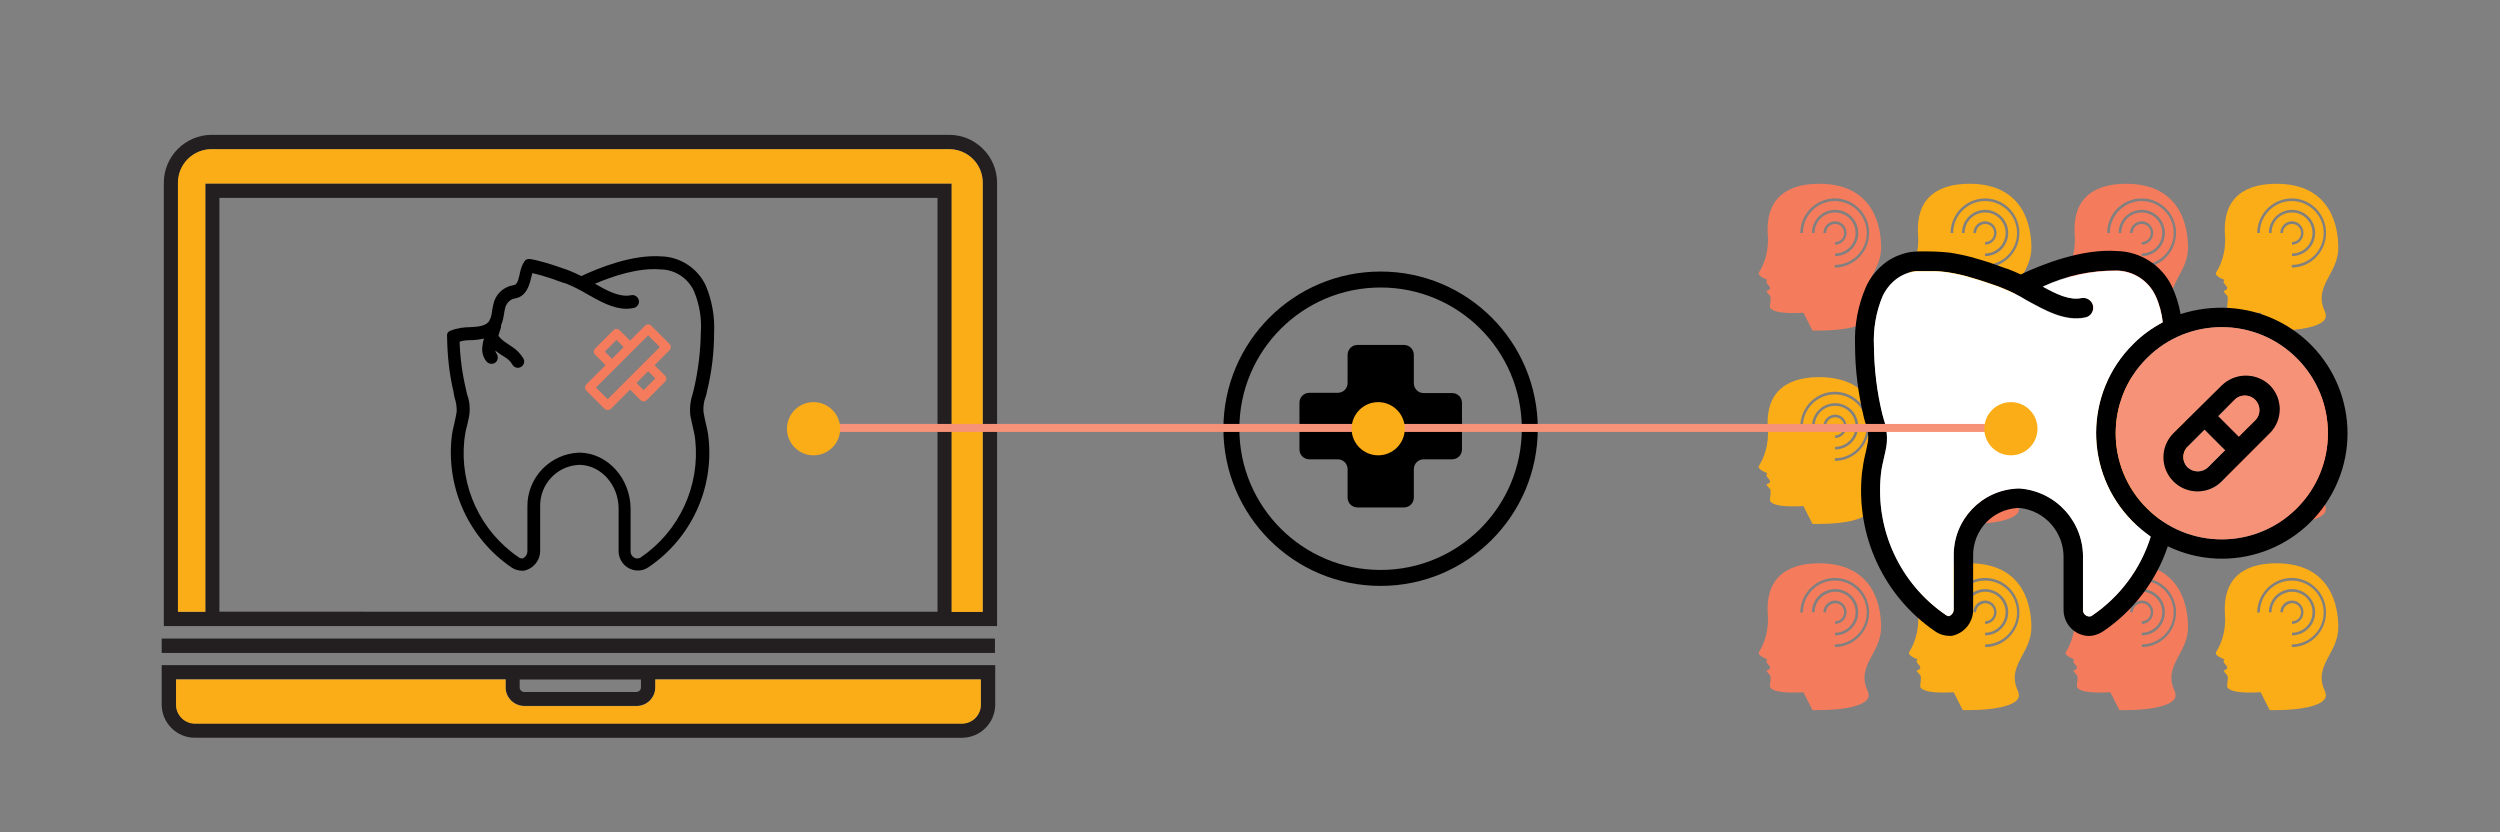 <?xml version="1.0" encoding="utf-8"?>
<!-- Generator: Adobe Illustrator 24.0.3, SVG Export Plug-In . SVG Version: 6.00 Build 0)  -->
<svg version="1.1" id="Layer_1" xmlns="http://www.w3.org/2000/svg" xmlns:xlink="http://www.w3.org/1999/xlink" x="0px" y="0px"
	 viewBox="0 0 940 313" style="enable-background:new 0 0 940 313;" xml:space="preserve">
<rect x="0" y="0" width="940" height="313" fill="#808080" stroke="none"/>
<style type="text/css">
	.st0{fill:none;stroke:#FBAD18;stroke-width:5;stroke-linecap:round;stroke-miterlimit:10;}
	.st1{fill:#FFFFFF;}
	.st2{fill:url(#SVGID_1_);}
	.st3{fill:#FBAD17;}
	.st4{fill:#F69277;stroke:#FBAD17;stroke-linecap:round;stroke-miterlimit:10;}
	.st5{fill:#F47C5C;stroke:#FBAD17;stroke-linecap:round;stroke-miterlimit:10;}
	.st6{fill:#F47C5C;}
	.st7{fill:#231F20;}
	.st8{fill:#F69277;}
	.st9{fill:none;stroke:#FBAD17;stroke-linecap:round;stroke-miterlimit:10;}
	.st10{fill:none;stroke:#F47C5C;stroke-width:10;stroke-linecap:round;stroke-miterlimit:10;}
	.st11{fill:none;stroke:#F47C5C;stroke-width:10;stroke-miterlimit:10;}
	.st12{fill:none;stroke:#000000;stroke-miterlimit:10;}
	.st13{fill:none;stroke:#000000;stroke-width:8;stroke-linecap:round;stroke-linejoin:round;stroke-miterlimit:10;}
	.st14{fill:none;stroke:#F69277;stroke-linecap:round;stroke-miterlimit:10;}
	.st15{fill:none;stroke:#000000;stroke-width:3;stroke-linecap:round;stroke-linejoin:round;stroke-miterlimit:10;}
	.st16{fill:#FBAD18;}
	.st17{fill:none;stroke:#F47C5C;stroke-miterlimit:10;}
	.st18{fill:none;stroke:#F69277;stroke-width:10;stroke-miterlimit:10;}
	.st19{fill:none;stroke:#F69277;stroke-width:10;stroke-linecap:round;stroke-linejoin:round;stroke-miterlimit:10;}
	.st20{fill:#F47C5C;stroke:#FBAD18;stroke-miterlimit:10;}
	.st21{fill:none;stroke:#F47C5C;stroke-width:3;stroke-miterlimit:10;}
	.st22{fill:#FBAD18;stroke:#F47C5C;stroke-miterlimit:10;}
	.st23{fill:none;stroke:#000000;stroke-width:3;stroke-miterlimit:10;}
	.st24{fill:#FBAD18;stroke:#000000;stroke-miterlimit:10;}
	.st25{fill:#F69277;stroke:#000000;stroke-miterlimit:10;}
	.st26{fill:#FBAD18;stroke:#000000;stroke-width:3;stroke-miterlimit:10;}
	.st27{fill:none;stroke:#F47C5C;stroke-width:3;stroke-linecap:round;stroke-linejoin:round;stroke-miterlimit:10;}
	.st28{stroke:#FBAD18;stroke-width:3;stroke-linecap:round;stroke-linejoin:round;stroke-miterlimit:10;}
	.st29{fill:none;stroke:#F69277;stroke-width:3;stroke-linecap:round;stroke-miterlimit:10;}
	.st30{fill:#FFFFFF;stroke:#F47C5C;stroke-width:3;stroke-linecap:round;stroke-miterlimit:10;}
	.st31{fill:none;stroke:#FBAD18;stroke-width:3;stroke-linecap:round;stroke-linejoin:round;stroke-miterlimit:10;}
	.st32{fill:none;stroke:#003845;stroke-miterlimit:10;}
	.st33{fill:none;stroke:#FBAD18;stroke-width:3;stroke-linecap:round;stroke-miterlimit:10;}
	.st34{fill:none;stroke:#000000;stroke-width:6;stroke-miterlimit:10;}
</style>
<g>
	<g id="XMLID_43_">
		<g>
			<path class="st7" d="M374.9,68.7v166.7h-17.1H77.2H61.6V68.7c0-9.9,8.1-18,18-18h277.3C366.8,50.7,374.9,58.8,374.9,68.7z
				 M369.5,230.1V68.7c0-7-5.7-12.6-12.6-12.6H79.6c-7,0-12.6,5.7-12.6,12.6v161.4h10.2V69h280.7v161H369.5z M352.5,230.1V74.4H82.5
				v155.6H352.5z"/>
			<path class="st7" d="M374.2,250.1v14.8c0,6.9-5.6,12.5-12.5,12.5H73.3c-6.9,0-12.5-5.6-12.5-12.5v-14.8h129.2h56.3H374.2z
				 M368.8,264.9v-9.5H246.4v3c0,3.9-3.2,7-7,7h-42.2c-3.9,0-7.1-3.2-7.1-7v-3H66.2v9.5c0,3.9,3.2,7.1,7.1,7.1h288.4
				C365.6,272,368.8,268.9,368.8,264.9z M241,258.5v-3h-45.6v3c0,0.9,0.8,1.7,1.7,1.7h42.2C240.3,260.1,241,259.4,241,258.5z"/>
			<rect x="60.8" y="240.1" class="st7" width="313.3" height="5.4"/>
			<path class="st3" d="M369.5,68.7v161.4h-11.7V69H77.2v161H66.9V68.7c0-7,5.7-12.6,12.6-12.6h277.3
				C363.9,56.1,369.5,61.7,369.5,68.7z"/>
			<path class="st3" d="M368.8,255.5v9.5c0,3.9-3.2,7.1-7.1,7.1H73.3c-3.9,0-7.1-3.2-7.1-7.1v-9.5h123.9v3c0,3.9,3.2,7,7.1,7h42.2
				c3.9,0,7-3.2,7-7v-3H368.8z"/>
		</g>
	</g>
</g>
<path class="st3" d="M835.9,105l0.5,0.2l-0.3,0.5c-0.2,0.4,0.2,0.9,0.7,1.5c0.3,0.3,0.5,0.6,0.6,0.9c0.2,0.7-0.5,1-0.8,1.1
	c-0.2,0.1-0.5,0.2-0.5,0.3c0,0,0,0.2,0.3,0.5c0.3,0.3,0.5,0.6,0.6,0.7c0.8,0.8,0.8,1.1,0.4,4.3c0,0.4,0,0.7,0.3,1
	c0.9,1.1,3.9,1.7,8.2,1.7c2.1,0,3.8-0.1,3.8-0.1l0.3,0l3.4,6.7c0.4,0,1.1,0,2.1,0c10,0,16.9-1.6,18.6-4.2c0.6-0.9,0.5-1.9,0-3.1
	c-2.5-5.3-0.5-9.2,1.7-13.3c1.7-3.1,3.4-6.4,3.4-10.6c0-7.2-2.3-24-23.3-24c-7,0-12.1,1.8-15.4,5.3c-3.9,4.2-4.2,10-3.9,14.2
	c0.5,6.3-1.8,11.5-3.2,13.6c-0.3,0.4-0.2,0.7-0.2,0.9C833.5,104,835.3,104.8,835.9,105z M854.1,87.6h-1c0-4.8,3.9-8.7,8.7-8.7
	c4.8,0,8.7,3.9,8.7,8.7c0,4.8-3.9,8.7-8.7,8.7v-1c4.2,0,7.7-3.4,7.7-7.7c0-4.2-3.4-7.7-7.7-7.7C857.5,79.9,854.1,83.3,854.1,87.6z
	 M858.4,87.6h-1c0-2.4,2-4.4,4.4-4.4c2.4,0,4.3,2,4.3,4.4c0,2.4-2,4.4-4.3,4.4v-1c1.9,0,3.4-1.5,3.4-3.4c0-1.9-1.5-3.4-3.4-3.4
	C859.9,84.2,858.4,85.7,858.4,87.6z M861.7,74.6c7.1,0,12.9,5.8,12.9,13c0,7.1-5.8,13-12.9,13v-1c6.6,0,12-5.4,12-12s-5.4-12-12-12
	c-6.6,0-12,5.4-12,12h-1C848.8,80.4,854.6,74.6,861.7,74.6z"/>
<path class="st6" d="M779.4,105l0.5,0.2l-0.3,0.5c-0.2,0.4,0.2,0.9,0.7,1.5c0.3,0.3,0.5,0.6,0.6,0.9c0.2,0.7-0.5,1-0.8,1.1
	c-0.2,0.1-0.5,0.2-0.5,0.3c0,0,0,0.2,0.3,0.5c0.3,0.3,0.5,0.6,0.6,0.7c0.8,0.8,0.8,1.1,0.4,4.3c0,0.4,0,0.7,0.3,1
	c0.9,1.1,3.9,1.7,8.2,1.7c2.1,0,3.8-0.1,3.8-0.1l0.3,0l3.4,6.7c0.4,0,1.1,0,2.1,0c10,0,16.9-1.6,18.6-4.2c0.6-0.9,0.5-1.9,0-3.1
	c-2.5-5.3-0.5-9.2,1.7-13.3c1.7-3.1,3.4-6.4,3.4-10.6c0-7.2-2.3-24-23.3-24c-7,0-12.1,1.8-15.4,5.3c-3.9,4.2-4.2,10-3.9,14.2
	c0.5,6.3-1.8,11.5-3.2,13.6c-0.3,0.4-0.2,0.7-0.2,0.9C777.1,104,778.8,104.8,779.4,105z M797.6,87.6h-1c0-4.8,3.9-8.7,8.7-8.7
	c4.8,0,8.7,3.9,8.7,8.7c0,4.8-3.9,8.7-8.7,8.7v-1c4.2,0,7.7-3.4,7.7-7.7c0-4.2-3.4-7.7-7.7-7.7C801,79.9,797.6,83.3,797.6,87.6z
	 M801.9,87.6h-1c0-2.4,2-4.4,4.4-4.4c2.4,0,4.3,2,4.3,4.4c0,2.4-2,4.4-4.3,4.4v-1c1.9,0,3.4-1.5,3.4-3.4c0-1.9-1.5-3.4-3.4-3.4
	C803.4,84.2,801.9,85.7,801.9,87.6z M805.3,74.6c7.1,0,12.9,5.8,12.9,13c0,7.1-5.8,13-12.9,13v-1c6.6,0,12-5.4,12-12s-5.4-12-12-12
	c-6.6,0-12,5.4-12,12h-1C792.3,80.4,798.1,74.6,805.3,74.6z"/>
<path class="st3" d="M720.5,105l0.5,0.2l-0.3,0.5c-0.2,0.4,0.2,0.9,0.7,1.5c0.3,0.3,0.5,0.6,0.6,0.9c0.2,0.7-0.5,1-0.8,1.1
	c-0.2,0.1-0.5,0.2-0.5,0.3c0,0,0,0.2,0.3,0.5c0.3,0.3,0.5,0.6,0.6,0.7c0.8,0.8,0.8,1.1,0.4,4.3c0,0.4,0,0.7,0.3,1
	c0.9,1.1,3.9,1.7,8.2,1.7c2.1,0,3.8-0.1,3.8-0.1l0.3,0l3.4,6.7c0.4,0,1.1,0,2.1,0c10,0,16.9-1.6,18.6-4.2c0.6-0.9,0.5-1.9,0-3.1
	c-2.5-5.3-0.5-9.2,1.7-13.3c1.7-3.1,3.4-6.4,3.4-10.6c0-7.2-2.3-24-23.3-24c-7,0-12.1,1.8-15.4,5.3c-3.9,4.2-4.2,10-3.9,14.2
	c0.5,6.3-1.8,11.5-3.2,13.6c-0.3,0.4-0.2,0.7-0.2,0.9C718.2,104,719.9,104.8,720.5,105z M738.7,87.6h-1c0-4.8,3.9-8.7,8.7-8.7
	c4.8,0,8.7,3.9,8.7,8.7c0,4.8-3.9,8.7-8.7,8.7v-1c4.2,0,7.7-3.4,7.7-7.7c0-4.2-3.4-7.7-7.7-7.7C742.2,79.9,738.7,83.3,738.7,87.6z
	 M743,87.6h-1c0-2.4,2-4.4,4.4-4.4c2.4,0,4.3,2,4.3,4.4c0,2.4-2,4.4-4.3,4.4v-1c1.9,0,3.4-1.5,3.4-3.4c0-1.9-1.5-3.4-3.4-3.4
	C744.6,84.2,743,85.7,743,87.6z M746.4,74.6c7.1,0,12.9,5.8,12.9,13c0,7.1-5.8,13-12.9,13v-1c6.6,0,12-5.4,12-12s-5.4-12-12-12
	c-6.6,0-12,5.4-12,12h-1C733.5,80.4,739.3,74.6,746.4,74.6z"/>
<path class="st6" d="M664,105l0.5,0.2l-0.3,0.5c-0.2,0.4,0.2,0.9,0.7,1.5c0.3,0.3,0.5,0.6,0.6,0.9c0.2,0.7-0.5,1-0.8,1.1
	c-0.2,0.1-0.5,0.2-0.5,0.3c0,0,0,0.2,0.3,0.5c0.3,0.3,0.5,0.6,0.6,0.7c0.8,0.8,0.8,1.1,0.4,4.3c0,0.4,0,0.7,0.3,1
	c0.9,1.1,3.9,1.7,8.2,1.7c2.1,0,3.8-0.1,3.8-0.1l0.3,0l3.4,6.7c0.4,0,1.1,0,2.1,0c10,0,16.9-1.6,18.6-4.2c0.6-0.9,0.5-1.9,0-3.1
	c-2.5-5.3-0.5-9.2,1.7-13.3c1.7-3.1,3.4-6.4,3.4-10.6c0-7.2-2.3-24-23.3-24c-7,0-12.1,1.8-15.4,5.3c-3.9,4.2-4.2,10-3.9,14.2
	c0.5,6.3-1.8,11.5-3.2,13.6c-0.3,0.4-0.2,0.7-0.2,0.9C661.7,104,663.5,104.8,664,105z M682.3,87.6h-1c0-4.8,3.9-8.7,8.7-8.7
	c4.8,0,8.7,3.9,8.7,8.7c0,4.8-3.9,8.7-8.7,8.7v-1c4.2,0,7.7-3.4,7.7-7.7c0-4.2-3.4-7.7-7.7-7.7C685.7,79.9,682.3,83.3,682.3,87.6z
	 M686.6,87.6h-1c0-2.4,2-4.4,4.4-4.4c2.4,0,4.3,2,4.3,4.4c0,2.4-2,4.4-4.3,4.4v-1c1.9,0,3.4-1.5,3.4-3.4c0-1.9-1.5-3.4-3.4-3.4
	C688.1,84.2,686.6,85.7,686.6,87.6z M689.9,74.6c7.1,0,12.9,5.8,12.9,13c0,7.1-5.8,13-12.9,13v-1c6.6,0,12-5.4,12-12s-5.4-12-12-12
	c-6.6,0-12,5.4-12,12h-1C677,80.4,682.8,74.6,689.9,74.6z"/>
<path class="st6" d="M835.9,177.7l0.5,0.2l-0.3,0.5c-0.2,0.4,0.2,0.9,0.7,1.5c0.3,0.3,0.5,0.6,0.6,0.9c0.2,0.7-0.5,1-0.8,1.1
	c-0.2,0.1-0.5,0.2-0.5,0.3c0,0,0,0.2,0.3,0.5c0.3,0.3,0.5,0.6,0.6,0.7c0.8,0.8,0.8,1.1,0.4,4.3c0,0.4,0,0.7,0.3,1
	c0.9,1.1,3.9,1.7,8.2,1.7c2.1,0,3.8-0.1,3.8-0.1l0.3,0l3.4,6.7c0.4,0,1.1,0,2.1,0c10,0,16.9-1.6,18.6-4.2c0.6-0.9,0.5-1.9,0-3.1
	c-2.5-5.3-0.5-9.2,1.7-13.3c1.7-3.1,3.4-6.4,3.4-10.6c0-7.2-2.3-24-23.3-24c-7,0-12.1,1.8-15.4,5.3c-3.9,4.2-4.2,10-3.9,14.2
	c0.5,6.3-1.8,11.5-3.2,13.6c-0.3,0.4-0.2,0.7-0.2,0.9C833.5,176.7,835.3,177.5,835.9,177.7z M854.1,160.3h-1c0-4.8,3.9-8.7,8.7-8.7
	c4.8,0,8.7,3.9,8.7,8.7c0,4.8-3.9,8.7-8.7,8.7v-1c4.2,0,7.7-3.4,7.7-7.7c0-4.2-3.4-7.7-7.7-7.7C857.5,152.6,854.1,156,854.1,160.3z
	 M858.4,160.3h-1c0-2.4,2-4.4,4.4-4.4c2.4,0,4.3,2,4.3,4.4c0,2.4-2,4.4-4.3,4.4v-1c1.9,0,3.4-1.5,3.4-3.4c0-1.9-1.5-3.4-3.4-3.4
	C859.9,156.9,858.4,158.4,858.4,160.3z M861.7,147.3c7.1,0,12.9,5.8,12.9,13c0,7.1-5.8,13-12.9,13v-1c6.6,0,12-5.4,12-12
	c0-6.6-5.4-12-12-12c-6.6,0-12,5.4-12,12h-1C848.8,153.1,854.6,147.3,861.7,147.3z"/>
<path class="st3" d="M779.4,177.7l0.5,0.2l-0.3,0.5c-0.2,0.4,0.2,0.9,0.7,1.5c0.3,0.3,0.5,0.6,0.6,0.9c0.2,0.7-0.5,1-0.8,1.1
	c-0.2,0.1-0.5,0.2-0.5,0.3c0,0,0,0.2,0.3,0.5c0.3,0.3,0.5,0.6,0.6,0.7c0.8,0.8,0.8,1.1,0.4,4.3c0,0.4,0,0.7,0.3,1
	c0.9,1.1,3.9,1.7,8.2,1.7c2.1,0,3.8-0.1,3.8-0.1l0.3,0l3.4,6.7c0.4,0,1.1,0,2.1,0c10,0,16.9-1.6,18.6-4.2c0.6-0.9,0.5-1.9,0-3.1
	c-2.5-5.3-0.5-9.2,1.7-13.3c1.7-3.1,3.4-6.4,3.4-10.6c0-7.2-2.3-24-23.3-24c-7,0-12.1,1.8-15.4,5.3c-3.9,4.2-4.2,10-3.9,14.2
	c0.5,6.3-1.8,11.5-3.2,13.6c-0.3,0.4-0.2,0.7-0.2,0.9C777.1,176.7,778.8,177.5,779.4,177.7z M797.6,160.3h-1c0-4.8,3.9-8.7,8.7-8.7
	c4.8,0,8.7,3.9,8.7,8.7c0,4.8-3.9,8.7-8.7,8.7v-1c4.2,0,7.7-3.4,7.7-7.7c0-4.2-3.4-7.7-7.7-7.7C801,152.6,797.6,156,797.6,160.3z
	 M801.9,160.3h-1c0-2.4,2-4.4,4.4-4.4c2.4,0,4.3,2,4.3,4.4c0,2.4-2,4.4-4.3,4.4v-1c1.9,0,3.4-1.5,3.4-3.4c0-1.9-1.5-3.4-3.4-3.4
	C803.4,156.9,801.9,158.4,801.9,160.3z M805.3,147.3c7.1,0,12.9,5.8,12.9,13c0,7.1-5.8,13-12.9,13v-1c6.6,0,12-5.4,12-12
	c0-6.6-5.4-12-12-12c-6.6,0-12,5.4-12,12h-1C792.3,153.1,798.1,147.3,805.3,147.3z"/>
<path class="st6" d="M720.5,177.7l0.5,0.2l-0.3,0.5c-0.2,0.4,0.2,0.9,0.7,1.5c0.3,0.3,0.5,0.6,0.6,0.9c0.2,0.7-0.5,1-0.8,1.1
	c-0.2,0.1-0.5,0.2-0.5,0.3c0,0,0,0.2,0.3,0.5c0.3,0.3,0.5,0.6,0.6,0.7c0.8,0.8,0.8,1.1,0.4,4.3c0,0.4,0,0.7,0.3,1
	c0.9,1.1,3.9,1.7,8.2,1.7c2.1,0,3.8-0.1,3.8-0.1l0.3,0l3.4,6.7c0.4,0,1.1,0,2.1,0c10,0,16.9-1.6,18.6-4.2c0.6-0.9,0.5-1.9,0-3.1
	c-2.5-5.3-0.5-9.2,1.7-13.3c1.7-3.1,3.4-6.4,3.4-10.6c0-7.2-2.3-24-23.3-24c-7,0-12.1,1.8-15.4,5.3c-3.9,4.2-4.2,10-3.9,14.2
	c0.5,6.3-1.8,11.5-3.2,13.6c-0.3,0.4-0.2,0.7-0.2,0.9C718.2,176.7,719.9,177.5,720.5,177.7z M738.7,160.3h-1c0-4.8,3.9-8.7,8.7-8.7
	c4.8,0,8.7,3.9,8.7,8.7c0,4.8-3.9,8.7-8.7,8.7v-1c4.2,0,7.7-3.4,7.7-7.7c0-4.2-3.4-7.7-7.7-7.7C742.2,152.6,738.7,156,738.7,160.3z
	 M743,160.3h-1c0-2.4,2-4.4,4.4-4.4c2.4,0,4.3,2,4.3,4.4c0,2.4-2,4.4-4.3,4.4v-1c1.9,0,3.4-1.5,3.4-3.4c0-1.9-1.5-3.4-3.4-3.4
	C744.6,156.9,743,158.4,743,160.3z M746.4,147.3c7.1,0,12.9,5.8,12.9,13c0,7.1-5.8,13-12.9,13v-1c6.6,0,12-5.4,12-12
	c0-6.6-5.4-12-12-12c-6.6,0-12,5.4-12,12h-1C733.5,153.1,739.3,147.3,746.4,147.3z"/>
<path class="st3" d="M664,177.7l0.5,0.2l-0.3,0.5c-0.2,0.4,0.2,0.9,0.7,1.5c0.3,0.3,0.5,0.6,0.6,0.9c0.2,0.7-0.5,1-0.8,1.1
	c-0.2,0.1-0.5,0.2-0.5,0.3c0,0,0,0.2,0.3,0.5c0.3,0.3,0.5,0.6,0.6,0.7c0.8,0.8,0.8,1.1,0.4,4.3c0,0.4,0,0.7,0.3,1
	c0.9,1.1,3.9,1.7,8.2,1.7c2.1,0,3.8-0.1,3.8-0.1l0.3,0l3.4,6.7c0.4,0,1.1,0,2.1,0c10,0,16.9-1.6,18.6-4.2c0.6-0.9,0.5-1.9,0-3.1
	c-2.5-5.3-0.5-9.2,1.7-13.3c1.7-3.1,3.4-6.4,3.4-10.6c0-7.2-2.3-24-23.3-24c-7,0-12.1,1.8-15.4,5.3c-3.9,4.2-4.2,10-3.9,14.2
	c0.5,6.3-1.8,11.5-3.2,13.6c-0.3,0.4-0.2,0.7-0.2,0.9C661.7,176.7,663.5,177.5,664,177.7z M682.3,160.3h-1c0-4.8,3.9-8.7,8.7-8.7
	c4.8,0,8.7,3.9,8.7,8.7c0,4.8-3.9,8.7-8.7,8.7v-1c4.2,0,7.7-3.4,7.7-7.7c0-4.2-3.4-7.7-7.7-7.7C685.7,152.6,682.3,156,682.3,160.3z
	 M686.6,160.3h-1c0-2.4,2-4.4,4.4-4.4c2.4,0,4.3,2,4.3,4.4c0,2.4-2,4.4-4.3,4.4v-1c1.9,0,3.4-1.5,3.4-3.4c0-1.9-1.5-3.4-3.4-3.4
	C688.1,156.9,686.6,158.4,686.6,160.3z M689.9,147.3c7.1,0,12.9,5.8,12.9,13c0,7.1-5.8,13-12.9,13v-1c6.6,0,12-5.4,12-12
	c0-6.6-5.4-12-12-12c-6.6,0-12,5.4-12,12h-1C677,153.1,682.8,147.3,689.9,147.3z"/>
<path class="st3" d="M835.9,247.7l0.5,0.2l-0.3,0.5c-0.2,0.4,0.2,0.9,0.7,1.5c0.3,0.3,0.5,0.6,0.6,0.9c0.2,0.7-0.5,1-0.8,1.1
	c-0.2,0.1-0.5,0.2-0.5,0.3c0,0,0,0.2,0.3,0.5c0.3,0.3,0.5,0.6,0.6,0.7c0.8,0.8,0.8,1.1,0.4,4.3c0,0.4,0,0.7,0.3,1
	c0.9,1.1,3.9,1.7,8.2,1.7c2.1,0,3.8-0.1,3.8-0.1l0.3,0l3.4,6.7c0.4,0,1.1,0,2.1,0c10,0,16.9-1.6,18.6-4.2c0.6-0.9,0.5-1.9,0-3.1
	c-2.5-5.3-0.5-9.2,1.7-13.3c1.7-3.1,3.4-6.4,3.4-10.6c0-7.2-2.3-24-23.3-24c-7,0-12.1,1.8-15.4,5.3c-3.9,4.2-4.2,10-3.9,14.2
	c0.5,6.3-1.8,11.5-3.2,13.6c-0.3,0.4-0.2,0.7-0.2,0.9C833.5,246.7,835.3,247.5,835.9,247.7z M854.1,230.2h-1c0-4.8,3.9-8.7,8.7-8.7
	c4.8,0,8.7,3.9,8.7,8.7c0,4.8-3.9,8.7-8.7,8.7v-1c4.2,0,7.7-3.4,7.7-7.7c0-4.2-3.4-7.7-7.7-7.7C857.5,222.6,854.1,226,854.1,230.2z
	 M858.4,230.2h-1c0-2.4,2-4.4,4.4-4.4c2.4,0,4.3,2,4.3,4.4c0,2.4-2,4.4-4.3,4.4v-1c1.9,0,3.4-1.5,3.4-3.4c0-1.9-1.5-3.4-3.4-3.4
	C859.9,226.9,858.4,228.4,858.4,230.2z M861.7,217.3c7.1,0,12.9,5.8,12.9,13c0,7.1-5.8,13-12.9,13v-1c6.6,0,12-5.4,12-12
	s-5.4-12-12-12c-6.6,0-12,5.4-12,12h-1C848.8,223.1,854.6,217.3,861.7,217.3z"/>
<path class="st6" d="M779.4,247.7l0.5,0.2l-0.3,0.5c-0.2,0.4,0.2,0.9,0.7,1.5c0.3,0.3,0.5,0.6,0.6,0.9c0.2,0.7-0.5,1-0.8,1.1
	c-0.2,0.1-0.5,0.2-0.5,0.3c0,0,0,0.2,0.3,0.5c0.3,0.3,0.5,0.6,0.6,0.7c0.8,0.8,0.8,1.1,0.4,4.3c0,0.4,0,0.7,0.3,1
	c0.9,1.1,3.9,1.7,8.2,1.7c2.1,0,3.8-0.1,3.8-0.1l0.3,0l3.4,6.7c0.4,0,1.1,0,2.1,0c10,0,16.9-1.6,18.6-4.2c0.6-0.9,0.5-1.9,0-3.1
	c-2.5-5.3-0.5-9.2,1.7-13.3c1.7-3.1,3.4-6.4,3.4-10.6c0-7.2-2.3-24-23.3-24c-7,0-12.1,1.8-15.4,5.3c-3.9,4.2-4.2,10-3.9,14.2
	c0.5,6.3-1.8,11.5-3.2,13.6c-0.3,0.4-0.2,0.7-0.2,0.9C777.1,246.7,778.8,247.5,779.4,247.7z M797.6,230.2h-1c0-4.8,3.9-8.7,8.7-8.7
	c4.8,0,8.7,3.9,8.7,8.7c0,4.8-3.9,8.7-8.7,8.7v-1c4.2,0,7.7-3.4,7.7-7.7c0-4.2-3.4-7.7-7.7-7.7C801,222.6,797.6,226,797.6,230.2z
	 M801.9,230.2h-1c0-2.4,2-4.4,4.4-4.4c2.4,0,4.3,2,4.3,4.4c0,2.4-2,4.4-4.3,4.4v-1c1.9,0,3.4-1.5,3.4-3.4c0-1.9-1.5-3.4-3.4-3.4
	C803.4,226.9,801.9,228.4,801.9,230.2z M805.3,217.3c7.1,0,12.9,5.8,12.9,13c0,7.1-5.8,13-12.9,13v-1c6.6,0,12-5.4,12-12
	s-5.4-12-12-12c-6.6,0-12,5.4-12,12h-1C792.3,223.1,798.1,217.3,805.3,217.3z"/>
<path class="st3" d="M720.5,247.7l0.5,0.2l-0.3,0.5c-0.2,0.4,0.2,0.9,0.7,1.5c0.3,0.3,0.5,0.6,0.6,0.9c0.2,0.7-0.5,1-0.8,1.1
	c-0.2,0.1-0.5,0.2-0.5,0.3c0,0,0,0.2,0.3,0.5c0.3,0.3,0.5,0.6,0.6,0.7c0.8,0.8,0.8,1.1,0.4,4.3c0,0.4,0,0.7,0.3,1
	c0.9,1.1,3.9,1.7,8.2,1.7c2.1,0,3.8-0.1,3.8-0.1l0.3,0l3.4,6.7c0.4,0,1.1,0,2.1,0c10,0,16.9-1.6,18.6-4.2c0.6-0.9,0.5-1.9,0-3.1
	c-2.5-5.3-0.5-9.2,1.7-13.3c1.7-3.1,3.4-6.4,3.4-10.6c0-7.2-2.3-24-23.3-24c-7,0-12.1,1.8-15.4,5.3c-3.9,4.2-4.2,10-3.9,14.2
	c0.5,6.3-1.8,11.5-3.2,13.6c-0.3,0.4-0.2,0.7-0.2,0.9C718.2,246.7,719.9,247.5,720.5,247.7z M738.7,230.2h-1c0-4.8,3.9-8.7,8.7-8.7
	c4.8,0,8.7,3.9,8.7,8.7c0,4.8-3.9,8.7-8.7,8.7v-1c4.2,0,7.7-3.4,7.7-7.7c0-4.2-3.4-7.7-7.7-7.7C742.2,222.6,738.7,226,738.7,230.2z
	 M743,230.2h-1c0-2.4,2-4.4,4.4-4.4c2.4,0,4.3,2,4.3,4.4c0,2.4-2,4.4-4.3,4.4v-1c1.9,0,3.4-1.5,3.4-3.4c0-1.9-1.5-3.4-3.4-3.4
	C744.6,226.9,743,228.4,743,230.2z M746.4,217.3c7.1,0,12.9,5.8,12.9,13c0,7.1-5.8,13-12.9,13v-1c6.6,0,12-5.4,12-12s-5.4-12-12-12
	c-6.6,0-12,5.4-12,12h-1C733.5,223.1,739.3,217.3,746.4,217.3z"/>
<path class="st6" d="M664,247.7l0.5,0.2l-0.3,0.5c-0.2,0.4,0.2,0.9,0.7,1.5c0.3,0.3,0.5,0.6,0.6,0.9c0.2,0.7-0.5,1-0.8,1.1
	c-0.2,0.1-0.5,0.2-0.5,0.3c0,0,0,0.2,0.3,0.5c0.3,0.3,0.5,0.6,0.6,0.7c0.8,0.8,0.8,1.1,0.4,4.3c0,0.4,0,0.7,0.3,1
	c0.9,1.1,3.9,1.7,8.2,1.7c2.1,0,3.8-0.1,3.8-0.1l0.3,0l3.4,6.7c0.4,0,1.1,0,2.1,0c10,0,16.9-1.6,18.6-4.2c0.6-0.9,0.5-1.9,0-3.1
	c-2.5-5.3-0.5-9.2,1.7-13.3c1.7-3.1,3.4-6.4,3.4-10.6c0-7.2-2.3-24-23.3-24c-7,0-12.1,1.8-15.4,5.3c-3.9,4.2-4.2,10-3.9,14.2
	c0.5,6.3-1.8,11.5-3.2,13.6c-0.3,0.4-0.2,0.7-0.2,0.9C661.7,246.7,663.5,247.5,664,247.7z M682.3,230.2h-1c0-4.8,3.9-8.7,8.7-8.7
	c4.8,0,8.7,3.9,8.7,8.7c0,4.8-3.9,8.7-8.7,8.7v-1c4.2,0,7.7-3.4,7.7-7.7c0-4.2-3.4-7.7-7.7-7.7C685.7,222.6,682.3,226,682.3,230.2z
	 M686.6,230.2h-1c0-2.4,2-4.4,4.4-4.4c2.4,0,4.3,2,4.3,4.4c0,2.4-2,4.4-4.3,4.4v-1c1.9,0,3.4-1.5,3.4-3.4c0-1.9-1.5-3.4-3.4-3.4
	C688.1,226.9,686.6,228.4,686.6,230.2z M689.9,217.3c7.1,0,12.9,5.8,12.9,13c0,7.1-5.8,13-12.9,13v-1c6.6,0,12-5.4,12-12
	s-5.4-12-12-12c-6.6,0-12,5.4-12,12h-1C677,223.1,682.8,217.3,689.9,217.3z"/>
<g>
	<g id="XMLID_110_">
		<g>
			<path d="M855.9,120.4c23.5,11.3,33.4,39.5,22.1,62.9c-11.3,23.5-39.5,33.4-62.9,22.1c-4.4,13.1-13,24.4-24.5,32.1
				c-1.7,1.1-3.7,1.7-5.7,1.6c-5.2-0.4-9.1-4.8-9-10v-19.1c0.3-9.7-6.9-18-16.5-19h-0.7c-9.6,0.5-17,8.5-16.8,18.1v20.2
				c0,4.8-3.4,8.9-8.1,9.8h-0.6c-1.9,0-3.8-0.5-5.4-1.6c-19.5-13.2-30.1-36.1-27.7-59.6c0.3-2.5,0.7-4.9,1.3-7.3
				c0.4-1.6,0.7-3.2,1-4.9c0.2-2.1-0.1-4.3-0.9-6.3c-0.2-0.8-0.5-1.6-0.7-2.5c-2.1-8.9-3.3-17.9-3.3-27.1c-0.3-7.5,1.1-15,4.1-21.9
				c1.3-2.9,3.2-5.5,5.5-7.6c2.1-2,4.7-3.6,7.4-4.5c1.8-0.7,3.7-1.1,5.6-1.2c1.7-0.2,7.7,0,7.7,0c1.8,0.1,3.6,0.2,5.4,0.4
				c3.6,0.6,7.1,1.3,10.5,2.4c3.3,0.9,6.6,2.1,9.9,3.3l1.5,0.5c1.6,0.6,3.2,1.3,4.7,2c8-3.8,23.1-9.8,36.3-8.8
				c8.8,0.2,16.8,5.4,20.6,13.4c1.5,3.3,2.6,6.7,3.2,10.3v0C831.8,114.3,844.7,115,855.9,120.4z M863.6,191.1
				c15.6-15.6,15.6-40.9,0-56.4c-15.6-15.6-40.8-15.6-56.4,0c-15.6,15.6-15.6,40.9,0,56.4C822.7,206.7,848,206.7,863.6,191.1
				C863.6,191.1,863.6,191.1,863.6,191.1z M813.2,121.1c-0.4-3.5-1.3-6.9-2.8-10.1c-2.7-5.6-8.3-9.2-14.5-9.3
				c-9.6-0.1-19.1,1.9-27.8,6c5.1,2.9,10,5.3,14.5,4.3c2-0.4,4,0.9,4.4,2.9c0.4,2-0.9,4-2.9,4.4c-7.8,1.6-15.3-2.8-22-6.4
				c-3-1.8-6.1-3.4-9.4-4.7l-1.5-0.6c-3.2-1.1-6.3-2.2-9.5-3.1c-3.1-1-6.3-1.7-9.5-2.2c-1.5-0.2-3-0.3-4.6-0.4c-1.6,0-6.1,0-7,0
				c-1.2,0.1-2.5,0.3-3.6,0.8c-1.8,0.7-3.5,1.7-5,3c-1.7,1.6-3.1,3.4-4.1,5.5c-2.5,6-3.6,12.4-3.3,18.8c0.1,8.6,1.1,17.1,3.1,25.4
				c0.2,0.8,0.4,1.5,0.6,2.2c1.1,3,1.4,6.2,1.1,9.3c-0.3,1.9-0.7,3.7-1.1,5.5c-0.5,2-0.9,4.1-1.1,6.1c-2.2,20.7,7.2,40.9,24.5,52.7
				c0.3,0.2,0.7,0.3,1.1,0.4c1.1-0.4,1.8-1.5,1.8-2.6v-20c-0.2-13.6,10.5-24.9,24-25.4h0.9c13.7,1.1,24.1,12.7,23.7,26.4v19.1
				c-0.1,1.3,0.8,2.4,2.1,2.6c0.5,0,0.9-0.1,1.3-0.3c10.5-7.1,18.3-17.6,22-29.7c-2.4-1.7-4.7-3.6-6.8-5.7
				c-18.4-18.5-18.2-48.3,0.2-66.7C805.3,126.1,809.1,123.3,813.2,121.1z"/>
			<path class="st8" d="M863.6,134.7c15.6,15.6,15.6,40.9,0,56.4c0,0,0,0,0,0c-15.6,15.6-40.8,15.6-56.4,0
				c-15.6-15.6-15.6-40.9,0-56.4C822.7,119.1,848,119.1,863.6,134.7z M853.5,162.9c4.9-5,4.9-13,0-17.9c-5-4.9-13.1-4.9-18.1,0
				l-18.1,17.9c-5,5-5,13.1,0,18.1c5,5,13.1,5,18.1,0L853.5,162.9z"/>
			<path d="M853.5,144.9c4.9,5,4.9,13,0,17.9L835.3,181c-5,5-13.1,5-18.1,0c-5-5-5-13.1,0-18.1l18.1-17.9
				C840.4,140,848.4,140,853.5,144.9z M848.2,157.8c1.8-2.1,1.8-5.1,0-7.2c-2-2.3-5.4-2.5-7.7-0.6l-6.4,6.4l7.7,7.7L848.2,157.8z
				 M830.2,175.7l6.4-6.4l-7.7-7.7l-6.4,6.4c-2.1,2.1-2.1,5.6,0,7.7C824.7,177.8,828.1,177.8,830.2,175.7z"/>
			<path class="st8" d="M848.2,150.6c1.8,2.1,1.8,5.1,0,7.2l-6.4,6.4l-7.7-7.7l6.4-6.4C842.7,148.1,846.2,148.3,848.2,150.6z"/>
			<path class="st8" d="M836.6,169.3l-6.4,6.4c-2.2,2-5.5,2-7.7,0c-2.1-2.1-2.1-5.6,0-7.7l6.4-6.4L836.6,169.3z"/>
			<path class="st1" d="M786.6,231.5c-0.4,0.3-0.8,0.4-1.3,0.3c-1.3-0.2-2.2-1.3-2.1-2.6v-19.1c0.4-13.7-10-25.3-23.7-26.4h-0.9
				c-13.6,0.6-24.2,11.8-24,25.4v20c0,1.2-0.7,2.2-1.8,2.6c-0.4,0-0.7-0.2-1.1-0.4c-17.2-11.7-26.6-31.9-24.5-52.7
				c0.2-2.1,0.6-4.1,1.1-6.1c0.4-1.8,0.9-3.6,1.1-5.5c0.3-3.1-0.1-6.3-1.1-9.3c-0.2-0.7-0.4-1.4-0.6-2.2c-2-8.3-3-16.8-3.1-25.4
				c-0.3-6.4,0.8-12.9,3.3-18.8c1-2.1,2.4-4,4.1-5.5c1.4-1.3,3.1-2.3,5-3c1.2-0.4,2.4-0.7,3.6-0.8c1,0,5.4,0,7,0
				c1.5,0,3,0.2,4.6,0.4c3.2,0.5,6.4,1.2,9.5,2.2c3.2,0.9,6.3,2,9.5,3.1l1.5,0.6c3.3,1.3,6.4,2.8,9.4,4.7c6.6,3.6,14.2,8.1,22,6.4
				c2-0.4,3.3-2.4,2.9-4.4c-0.4-2-2.4-3.3-4.4-2.9c-4.5,0.9-9.4-1.5-14.5-4.3c8.7-4,18.2-6.1,27.8-6c6.2,0.1,11.8,3.7,14.5,9.3
				c1.5,3.2,2.4,6.6,2.8,10.1c-4.1,2.2-7.9,4.9-11.1,8.2c-18.5,18.3-18.6,48.2-0.2,66.7c2.1,2.1,4.4,4,6.8,5.7
				C804.9,213.9,797.1,224.4,786.6,231.5z"/>
		</g>
	</g>
</g>
<g>
	<path d="M170.9,149.4c0.6,1.8,0.9,3.7,0.8,5.5c-0.2,1.3-0.5,2.6-0.8,4c-0.5,1.9-0.9,3.8-1.1,5.8c-2,19.2,6.7,37.9,22.6,48.7
		c1.2,0.8,2.6,1.2,4.1,1.2h0.4c3.6-0.7,6.2-3.8,6.2-7.5v-16.6c-0.2-8.3,6.2-15.3,14.5-15.7h0.7c7.8,0.3,14.3,7.6,14.3,16.4v15.8
		c-0.1,3.9,2.9,7.3,6.9,7.5c1.5,0.1,3-0.3,4.3-1.2c16-10.8,24.7-29.5,22.6-48.7c-0.2-2-0.6-3.9-1.1-5.8c-0.3-1.4-0.6-2.7-0.8-4
		c-0.1-1.9,0.1-3.8,0.8-5.5c0.2-0.6,0.4-1.3,0.5-2c1.8-7.3,2.7-14.7,2.7-22.2c0.3-6.1-0.8-12.3-3.2-17.9
		c-3.1-6.4-9.5-10.6-16.6-10.8c-10.9-0.8-23.5,4.3-30.1,7.4c-1.4-0.7-2.8-1.3-4.2-1.9l-1-0.4c-2.6-0.9-5.4-1.9-8.2-2.7
		c-2.1-0.6-4-1.1-5.8-1.4l0,0c-0.2,0-0.4,0-0.6,0h-0.3c-0.2,0.1-0.4,0.1-0.5,0.2l-0.3,0.1l-0.3,0.3l-0.3,0.4l0,0
		c-0.8,1.3-1.3,2.7-1.6,4.2c-0.4,1.8-0.8,4-1.9,4.5l-0.9,0.2c-3.6,0.7-6.5,3.5-7.2,7.2c-0.2,0.8-0.4,1.7-0.5,2.6
		c-0.1,1.3-0.5,2.7-1.2,3.8c-1.3,1.7-4.1,2-6.8,2.1c-2.7,0-5.3,0.4-7.8,1.4l0,0c-0.1,0.1-0.2,0.1-0.3,0.2c-0.1,0.1-0.3,0.2-0.4,0.3
		c-0.1,0.1-0.2,0.3-0.2,0.4c-0.1,0.1-0.2,0.2-0.2,0.4c0,0.2,0,0.4,0,0.5c0,0.1,0,0.2,0,0.3l0,0l0,0c0.1,7,0.8,13.9,2.4,20.7
		C170.6,148.1,170.8,148.8,170.9,149.4z M177.1,127.9c1.7,0,3.3-0.3,4.9-0.6c-0.4,1.2-0.6,2.4-0.7,3.6c-0.1,1.8,0.5,3.7,1.7,5.1
		c0.5,0.5,1.1,0.8,1.8,0.8c0.6,0,1.2-0.2,1.6-0.6c1-0.9,1-2.4,0.2-3.4c-0.2-0.3-0.3-0.7-0.4-1c0.8,0.6,1.6,1.2,2.4,1.7l1.1,0.7
		c1.2,0.7,2.2,1.6,2.9,2.8c0.4,0.8,1.2,1.3,2.1,1.3c1.3,0,2.4-1.1,2.4-2.4c0-0.4-0.1-0.8-0.3-1.1c-1.1-1.8-2.6-3.4-4.4-4.5l-1.2-0.8
		c-1-0.6-1.9-1.3-2.7-2c-0.4-0.4-0.8-0.8-1.1-1.3l1-3.2c0-0.2,0-0.5,0-0.7c0.6-1.4,0.9-2.8,1.1-4.2c0.1-0.7,0.2-1.4,0.4-2.1
		c0.3-1.5,1.3-2.8,2.7-3.5c0.2-0.1,0.5-0.1,0.7-0.2c0.6-0.1,1.2-0.3,1.8-0.5c3.3-1.5,4.1-5.2,4.8-8.1c0-0.3,0.2-0.7,0.3-1
		c1.1,0.3,2.2,0.5,3.5,0.9c2.7,0.8,5.4,1.7,8,2.7l1.1,0.3c2.7,1.1,5.3,2.4,7.8,3.9c4.8,2.7,9.8,5.6,14.9,5.6c1,0,1.9-0.1,2.8-0.3
		c1.3-0.3,2.2-1.6,1.9-2.9c-0.3-1.3-1.6-2.2-2.9-1.9c-4.2,0.9-8.9-1.6-13.6-4.3c6.5-2.8,16.2-6.1,24.5-5.4c5.5,0,10.4,3.2,12.7,8.1
		c2.1,5,3,10.4,2.6,15.7c-0.1,7.2-1,14.3-2.6,21.2c-0.2,0.7-0.3,1.3-0.5,1.9c-0.8,2.4-1.1,5-0.9,7.5c0.2,1.6,0.6,3,0.9,4.4
		c0.4,1.7,0.8,3.4,1,5.2c1.9,17.4-6,34.5-20.5,44.3c-0.4,0.3-0.9,0.4-1.4,0.4c-1.4-0.1-2.5-1.4-2.4-2.8v-15.8
		c0-11.4-8.5-20.9-18.9-21.2h-0.6c-10.9,0.5-19.5,9.5-19.3,20.5v16.5c0,1.2-0.7,2.4-1.9,2.8c-0.5,0-0.9-0.1-1.3-0.4
		c-14.5-9.8-22.4-26.9-20.5-44.3c0.2-1.7,0.5-3.5,1-5.2c0.3-1.4,0.7-2.9,0.9-4.4c0.3-2.5,0-5.1-0.9-7.5l-0.4-1.8
		c-1.4-5.9-2.2-11.9-2.4-17.9C174.2,128,175.6,127.9,177.1,127.9L177.1,127.9z"/>
</g>
<g id="XMLID_107_">
	<g>
		<path class="st6" d="M227.3,153.7l-6.8-6.8c-0.7-0.7-0.7-1.7,0-2.4l7.2-7.2l-3.9-3.9c-0.7-0.7-0.7-1.7,0-2.4l6.8-6.8
			c0.7-0.7,1.7-0.7,2.4,0l3.9,3.9l5.6-5.6c0.7-0.7,1.7-0.7,2.4,0l6.8,6.8c0.7,0.7,0.7,1.7,0,2.4l-5.6,5.6l3.9,3.9
			c0.7,0.7,0.7,1.7,0,2.4l-6.8,6.8c-0.7,0.7-1.7,0.7-2.4,0l-3.9-3.9l-7.3,7.3C229,154.3,227.9,154.3,227.3,153.7z M228.5,150.1
			l19.6-19.6l-4.4-4.4l-19.6,19.6L228.5,150.1z M242,146.7l4.4-4.4l-2.7-2.7l-4.4,4.4L242,146.7z M230.1,134.9l4.4-4.4l-2.7-2.7
			l-4.4,4.4L230.1,134.9z"/>
	</g>
</g>
<circle class="st34" cx="519.1" cy="161.2" r="56.1"/>
<path d="M546,147.8h-10.7c-2.1,0-3.7-1.7-3.7-3.7v-10.7c0-2.1-1.7-3.7-3.7-3.7h-17.5c-2.1,0-3.7,1.7-3.7,3.7V144
	c0,2.1-1.7,3.7-3.7,3.7h-10.7c-2.1,0-3.7,1.7-3.7,3.7V169c0,2.1,1.7,3.7,3.7,3.7h10.7c2.1,0,3.7,1.7,3.7,3.7v10.7
	c0,2.1,1.7,3.7,3.7,3.7h17.5c2.1,0,3.7-1.7,3.7-3.7v-10.7c0-2.1,1.7-3.7,3.7-3.7H546c2.1,0,3.7-1.7,3.7-3.7v-17.5
	C549.7,149.4,548.1,147.8,546,147.8z"/>
<line class="st29" x1="305.9" y1="160.9" x2="756.1" y2="160.9"/>
<circle class="st3" cx="756.1" cy="161.2" r="10"/>
<circle class="st3" cx="518.2" cy="161.2" r="10"/>
<circle class="st3" cx="305.9" cy="161.2" r="10"/>
</svg>
